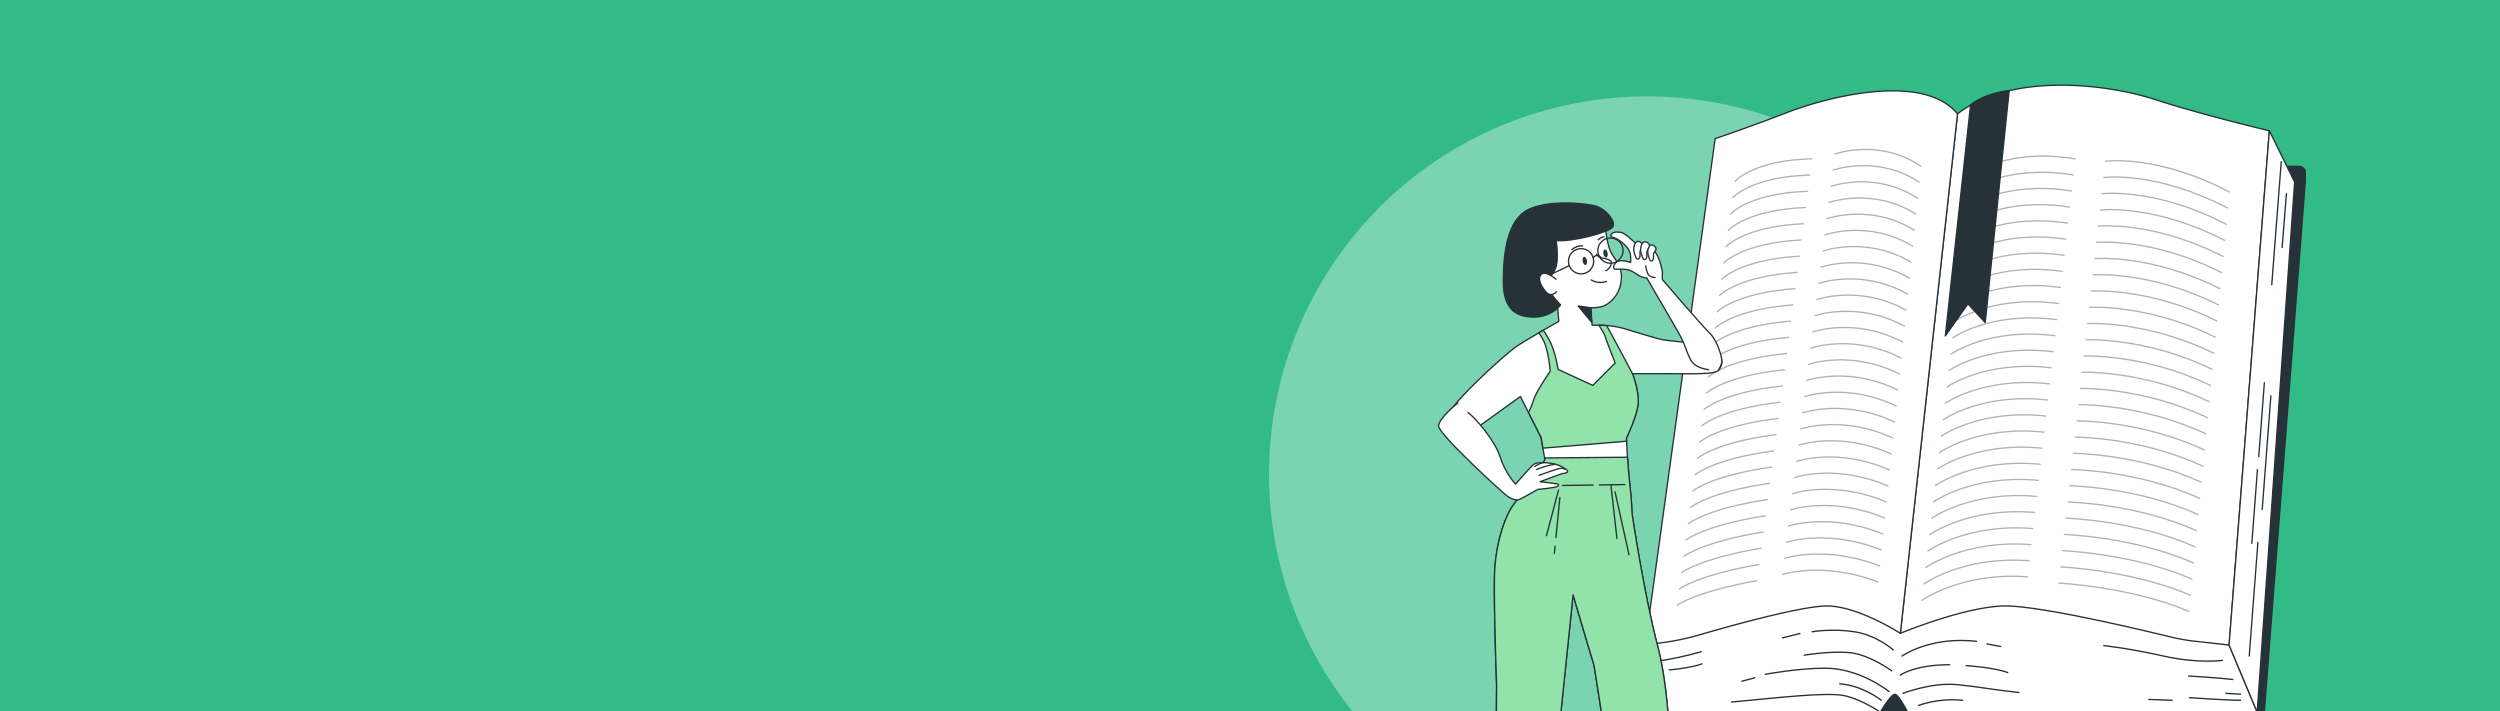 <svg viewBox="0 0 1842 524" fill="none" xmlns="http://www.w3.org/2000/svg"><rect x="0" y="0" width="1842" height="524" fill="#808080" stroke="none"/><g clip-path="url(#a)"><path fill="#33BB87" d="M0 0h1842v524H0z"/><circle cx="1213.5" cy="349.5" r="278.5" fill="#fff" fill-opacity=".35"/><g clip-path="url(#b)"><path d="M1699.08 128.088c0-3.081-2.5-5.586-5.57-5.586h-415.17a5.587 5.587 0 0 0 0 11.171h409.05l-29.92 387.094h-248.18l-14.03-14.881-18.72 14.881h-170.95c-3.07 0-5.57 2.505-5.57 5.586 0 3.08 2.5 5.585 5.57 5.585h455.49c.36.107.72.174 1.11.201a5.556 5.556 0 0 0 5.97-5.143l30.72-397.462c.12-.455.22-.937.22-1.433l-.02-.013Z" fill="#263238" stroke="#263238" stroke-linecap="round" stroke-linejoin="round"/><path d="M1396.54 511.579c2.22.884 6.53 8.371 9.08 13.126h257.47l-20.71-49.424s-19.82-8.988-71.58-26.066c-51.76-17.064-84.51-22.971-119.24-15.751-34.71 7.219-48.48 11.813-48.48 11.813s-11.79-9.844-47.83-10.501c-36.02-.656-143.12 40.505-143.12 40.505l-7.55 49.424h180.85c3.33-5.545 8.88-14.023 11.1-13.126h.01Z" fill="#fff" stroke="#263238" stroke-linecap="round" stroke-linejoin="round"/><path d="m1442.3 83.873-42.12 382.768s45.95-19.181 75.63-20.145c24.33-.79 97.58 16.488 123.18 22.73a143.85 143.85 0 0 0 18.49 3.268l24.91 2.773 29.68-378.924s-48.83-11.505-84.26-23.024c-35.42-11.506-105.3-20.145-145.51 10.554Z" fill="#fff" stroke="#263238" stroke-linecap="round" stroke-linejoin="round"/><path d="m1442.3 83.873-42.12 382.768s-29.66-19.181-52.59-20.145c-17.5-.737-71.11 14.185-95.51 21.284a184.456 184.456 0 0 1-26 5.558l-13.93 1.942 51.58-373.137s23.27-7.795 53.13-19.301c29.86-11.506 100.16-29.655 125.42 1.045l.02-.014ZM1672.07 96.343l18.62 37.785-27.59 390.577-20.71-49.425 29.68-378.937Z" fill="#fff" stroke="#263238" stroke-linecap="round" stroke-linejoin="round"/><path d="M1385.45 524.705s-12.73-8.733-25.48-11.921c-12.75-3.201-49.13 1.273-84.2 4.474M1386.13 515.972s-13.39-10.862-30.63-12.148" stroke="#263238" stroke-linecap="round" stroke-linejoin="round"/><path d="M1391.86 509.583s-21.05-17.251-47.2-17.251c-19.86 0-44.01 4.473-44.01 4.473M1393.79 494.246s-16.59-12.148-31.25-13.421c-14.68-1.272-33.18 1.916-33.18 1.916M1395.06 478.91s-12.13-10.863-28.7-13.421c-16.59-2.558-31.25 0-31.25 0M1401.43 483.384s20.42-14.707 54.86-10.863M1400.16 497.448s10.22-7.675 36.36-7.675M1402.08 510.869s21.05-8.305 40.18-6.389c19.14 1.915 21.69 3.201 45.29 5.746M1413.56 519.816s14.03-5.746 32.53-3.831M1448.65 490.416s20.41 1.272 30.62 5.117M1326.16 466.762l-12.75 3.201M1293 499.363l-9.57 2.559M1463.95 474.437l10.2 1.915M1613.23 514.057s27.42 1.915 37.64 1.915M1650.85 511.498l-10.84-.629M1612.58 498.077s21.7 1.273 32.54 2.558M1215.18 487.858s15.94-1.273 38.27-7.675M1229.84 493.604s15.3-1.273 24.23-4.474M1637.46 486.571s-17.86 2.559-43.38-3.201c-25.51-5.746-44.02-7.675-44.02-7.675M1583.24 515.342l17.22.63M1680.84 119.047l-7.02 90.759M1684.66 142.688l-3.18 39.633M1673.18 291.618l-6.38 83.741M1663.62 399.643l-6.39 83.741M1668.39 282.042l-4.14 54.327M1663.29 345.959l-4.14 54.327" stroke="#263238" stroke-linecap="round" stroke-linejoin="round"/><path d="M1453.13 127.873s27.05-18.98 75.73-10.836M1451.71 139.968s27.12-19.046 75.8-11.09M1450.29 152.063s27.19-19.113 75.89-11.345M1448.86 164.158s27.26-19.18 75.95-11.586M1447.44 176.253s27.33-19.247 76.02-11.84M1446.03 188.335s27.4-19.328 76.08-12.082M1444.6 200.43s27.47-19.395 76.15-12.336M1443.18 212.525s27.54-19.462 76.23-12.591M1441.75 224.62s27.6-19.529 76.3-12.832M1440.33 236.715s27.67-19.596 76.37-13.086M1438.92 248.81s27.75-19.663 76.43-13.327M1437.49 260.905s27.81-19.743 76.5-13.582M1436.07 272.986s27.88-19.81 76.58-13.836M1434.65 285.082s27.95-19.877 76.65-14.078M1433.22 297.177s28.02-19.944 76.72-14.332M1431.81 309.272s28.08-20.011 76.78-14.573M1430.38 321.367s28.16-20.092 76.84-14.828M1428.96 333.462s28.23-20.159 76.91-15.082M1427.54 345.557s28.3-20.225 77-15.323M1426.11 357.652s28.37-20.292 77.06-15.578M1424.69 369.733s28.44-20.359 77.13-15.818M1423.28 381.828s28.51-20.439 77.19-16.073M1421.85 393.923s28.58-20.507 77.26-16.328M1420.43 406.018s28.65-20.573 77.34-16.568M1419 418.114s28.71-20.641 77.41-16.824M1417.58 430.208s28.78-20.707 77.48-17.064M1416.17 442.303s28.86-20.774 77.54-17.318M1551.42 118.832s37.86-5.425 91.07 22.583M1550.09 130.793s38.46-5.103 91.25 22.516M1548.78 142.741s39.05-4.796 91.42 22.448M1547.46 154.702s39.63-4.487 91.59 22.382M1546.15 166.65s40.23-4.166 91.76 22.315M1544.83 178.611s40.82-3.858 91.94 22.234M1543.52 190.558s41.41-3.549 92.11 22.168M1542.19 202.519s42-3.228 92.29 22.101M1540.87 214.467s42.59-2.92 92.46 22.034M1539.56 226.428s43.17-2.611 92.63 21.967M1538.24 238.376s43.76-2.29 92.8 21.9M1536.93 250.337s44.35-1.982 92.98 21.82M1535.6 262.284s44.94-1.674 93.16 21.753M1534.28 274.246s45.54-1.353 93.33 21.685M1532.97 286.193s46.13-1.044 93.5 21.619M1531.65 298.155s46.71-.724 93.67 21.551M1530.34 310.102s47.3-.415 93.85 21.471M1529.01 322.063s47.9-.107 94.03 21.404M1527.69 334.011s48.48.214 94.2 21.337M1526.38 345.972s49.07.522 94.36 21.27M1525.06 357.919s49.65.83 94.53 21.203M1523.75 369.881s50.24 1.152 94.7 21.123M1522.42 381.829s50.84 1.46 94.88 21.055M1521.1 393.79s51.44 1.768 95.05 20.988M1519.79 405.737s52.02 2.089 95.23 20.922M1518.47 417.698s52.61 2.398 95.4 20.855M1517.16 429.646s53.2 2.706 95.57 20.775M1278.34 133.673s13.39-15.738 56.67-16.636M1276.69 145.688s13.4-15.511 56.76-16.703M1275.06 157.689s13.41-15.296 56.82-16.756M1273.43 169.704s13.41-15.069 56.9-16.81M1271.79 181.705s13.42-14.841 56.97-16.864M1270.16 193.719s13.42-14.626 57.05-16.917M1268.52 205.734s13.43-14.399 57.12-16.97M1266.88 217.735s13.43-14.171 57.2-17.024M1265.25 229.75s13.43-13.957 57.26-17.078M1263.62 241.751s13.43-13.729 57.34-17.131M1261.99 253.766c.05-.067 13.44-13.502 57.42-17.185M1260.34 265.781c.06-.081 13.45-13.287 57.5-17.252M1258.71 277.781c.07-.08 13.46-13.059 57.58-17.305M1257.08 289.796c.07-.093 13.46-12.845 57.64-17.358M1255.44 301.798c.06-.094 13.46-12.618 57.72-17.413M1253.81 313.812c.08-.107 13.47-12.389 57.78-17.466M1252.18 325.827c.08-.107 13.47-12.176 57.86-17.52M1250.53 337.829c.1-.121 13.48-11.948 57.95-17.574M1248.9 349.843c.09-.12 13.49-11.72 58.01-17.627M1247.27 361.844c.09-.134 13.49-11.506 58.09-17.68M1245.63 373.859c.1-.134 13.5-11.278 58.16-17.748M1244 385.873c.1-.147 13.5-11.05 58.24-17.801M1242.36 397.875c.12-.148 13.51-10.836 58.31-17.855M1240.72 409.89c.12-.161 13.51-10.609 58.39-17.909M1239.09 421.89c.12-.16 13.51-10.38 58.45-17.961M1237.46 433.905c.13-.174 13.51-10.166 58.53-18.015M1235.83 445.906c.13-.174 13.53-9.938 58.61-18.069M1352.14 113.421s32.57-11.747 63.12 9.041M1350.65 125.342s32.47-11.68 63.4 8.893M1349.16 137.262s32.36-11.612 63.66 8.76M1347.67 149.17s32.26-11.532 63.95 8.613M1346.17 161.091s32.15-11.465 64.23 8.479M1344.69 173.012s32.04-11.399 64.51 8.344M1343.19 184.932s31.92-11.331 64.78 8.198M1341.7 196.854s31.81-11.265 65.05 8.063M1340.21 208.775s31.71-11.185 65.34 7.929M1338.72 220.696s31.6-11.118 65.62 7.782M1337.23 232.617s31.49-11.051 65.89 7.648M1335.73 244.537s31.39-10.983 66.17 7.501M1334.25 256.458s31.28-10.916 66.45 7.367M1332.75 268.366s31.18-10.836 66.73 7.232M1331.26 280.287s31.05-10.769 66.99 7.085M1329.77 292.207s30.95-10.702 67.28 6.952M1328.28 304.128s30.83-10.635 67.55 6.818M1326.79 316.049s30.73-10.568 67.84 6.67M1325.29 327.97s30.63-10.501 68.11 6.536M1323.81 339.891s30.52-10.421 68.39 6.389M1322.31 351.812s30.41-10.354 68.67 6.255M1320.83 363.733s30.3-10.287 68.95 6.121M1319.33 375.641s30.2-10.22 69.23 5.973M1317.84 387.561s30.07-10.153 69.49 5.84M1316.35 399.482s29.97-10.073 69.78 5.692M1314.86 411.403s29.86-10.005 70.05 5.559M1313.37 423.324s29.76-9.939 70.34 5.425" stroke="#B2B2B2" stroke-linecap="round" stroke-linejoin="round"/><path d="m1451.94 77.11-18.62 170.374 16.65-23.574 12.74 13.743 17.64-170.87s-15.68.977-28.41 10.313v.013Z" fill="#263238" stroke="#263238" stroke-linecap="round" stroke-linejoin="round"/><path d="M1182.66 167.026s1.45 13.067 4.16 18.7c2.72 5.633 9.24 10.174 7.61 21.785-1.62 11.611-10.15 17.608-14.66 18.508-4.51.901-7.61.728-7.61.728l.9 12.895s12.69-.556 22.12 2.069c9.43 2.625 24.9 7.875 31.7 8.929 6.81 1.053 33.01 2.395 38.25 8.162 5.23 5.767 3.93 11.017.78 14.178-3.14 3.142-19.64 2.337-41.38 2.337h-21.74s4.97 12.857 4.19 22.053c-.79 9.197-8.64 25.464-8.64 25.464s.78 18.374 2.35 32.552 1.83 23.356 1.83 23.356 8.65 58.533 18.86 97.389c10.21 38.856 9.17 96.853 11.79 107.103 2.62 10.231 4.19 20.482 4.19 20.482s-25.14 4.981-34.05 5.518c-8.91.517-13.1.268-13.1.268l-5.24-51.195s-10.21-67.979-10.75-69.032c-.53-1.054-15.2-50.927-15.2-50.927l-9.18 88.729-8.64 80.854-39.29-4.982.78-97.906s-2.1-56.962-1.57-80.586c.52-23.624 7.86-44.623 14.42-53.015 6.56-8.392 22.79-32.553 22.79-32.553l-2.88-16.534-15.2-30.196s-35.23 25.386-41.25 29.582c-6.02 4.196-13.36 1.054-15.2-8.928-1.84-9.982 44.91-51.367 52.24-56.617 7.32-5.25 32.49-19.428 32.49-19.428l-1.06-12.607s-8.91-2.893-12.04-9.982c-3.14-7.09 8.37-16.018 8.64-21.785.27-5.767-4.19-16.267 3.14-18.892 7.34-2.625 35.41-6.437 35.41-6.437l.04-.039Z" fill="#fff" stroke="#263238" stroke-linecap="round" stroke-linejoin="round"/><path d="M1190.21 609.464s4.19.268 13.1-.268c8.91-.518 34.05-5.518 34.05-5.518s-1.57-10.232-4.19-20.482c-2.62-10.231-1.56-68.247-11.79-107.103-10.21-38.856-18.86-97.389-18.86-97.389s-.26-9.197-1.83-23.356c-.67-5.978-1.19-12.684-1.57-18.47l-61.02.536.25 1.38s-16.23 24.141-22.79 32.552c-6.56 8.392-13.88 29.391-14.42 53.015-.51 23.624 1.57 80.586 1.57 80.586l-.78 97.907 39.29 4.981 8.64-80.854 9.18-88.729s14.67 49.873 15.2 50.927c.52 1.054 10.75 69.033 10.75 69.033l5.24 51.194-.02.058Z" fill="#92E3A9" stroke="#263238" stroke-linecap="round" stroke-linejoin="round"/><path d="m1178.47 357.302 18.7-.268M1151.39 357.705l22.47-.326M1186.92 357.379l4.44 39.354M1190 362.514l10.25 46.213M1148.31 361.134l-8.89 33.549M1145.77 402.404l-.53 5.288M1149.33 366.614l-2.93 29.449" stroke="#263238" stroke-linecap="round" stroke-linejoin="round"/><path d="M1157.89 184.251s3.1-3.468 8.55-3.104M1177.36 176.971s2.18-2.549 4.91-2.549" stroke="#263238" stroke-miterlimit="10"/><path d="M1195.87 184.653c0 5.154-4.17 9.312-9.29 9.312-5.13 0-9.3-4.177-9.3-9.312 0-5.134 4.17-9.311 9.3-9.311 5.12 0 9.29 4.177 9.29 9.311ZM1172.39 206.266s5.51 3.411 11.26 1.054M1174.22 192.49c0 5.154-4.16 9.312-9.29 9.312-5.12 0-9.29-4.177-9.29-9.312s4.17-9.312 9.29-9.312c5.13 0 9.29 4.177 9.29 9.312Z" stroke="#263238" stroke-linecap="round" stroke-linejoin="round"/><path d="M1169.21 191.934c.31 1.648-.15 3.104-1.01 3.257-.86.154-1.8-1.053-2.08-2.682-.31-1.648.15-3.104 1.01-3.257.86-.153 1.8 1.054 2.08 2.682ZM1184.49 186.474c.31 1.648-.15 3.104-1.01 3.257-.86.153-1.8-1.054-2.09-2.682-.28-1.629.16-3.104 1.02-3.258.86-.153 1.8 1.054 2.08 2.683Z" fill="#263238"/><path d="m1156.15 195.766-13.88 6.553M1173.96 189.731s2.88-3.679 5.75.268" stroke="#263238" stroke-linecap="round" stroke-linejoin="round"/><path d="M1176.33 187.355s1.32 2.108 3.4 2.625c2.1.517 8.13 1.054 7.59 3.947-.51 2.893-2.89 5.25-4.19 5.518" stroke="#263238" stroke-linecap="round" stroke-linejoin="round"/><path d="M1146.61 177.2s1.63 10.845.27 17.896c-1.36 7.05-7.3 9.771-6.5 15.462.8 5.69 9.48 14.101 9.48 14.101s-6.23 8.679-18.95 8.948c-12.71.268-23.28-4.618-23.28-26.038 0-21.421 2.98-45.581 18.41-53.169 15.43-7.587 44.4-4.617 50.9-2.165 6.5 2.433 13.8 10.845 11.38 14.926-2.43 4.062-30.87 11.4-41.69 10.039h-.02Z" fill="#263238" stroke="#263238" stroke-linecap="round" stroke-linejoin="round"/><path d="M1146.46 205.729s-7.86-6.821-10.99-3.41c-3.14 3.41.78 9.445 3.67 12.856 2.88 3.41 6.56 1.322 7.59-.268" fill="#fff"/><path d="M1146.46 205.729s-7.86-6.821-10.99-3.41c-3.14 3.41.78 9.445 3.67 12.856 2.88 3.41 6.56 1.322 7.59-.268" stroke="#263238" stroke-linecap="round" stroke-linejoin="round"/><path d="m1172.14 226.747-9.31-1.264 9.85 11.898-.54-10.634Z" fill="#263238" stroke="#263238" stroke-linecap="round" stroke-linejoin="round"/><path d="M1258.93 272.386s-5.81-.498-10.34-3.794c-4.55-3.295-6.31-13.411-10.35-20.73-4.03-7.339-24.93-43.091-24.93-43.091s-3.02 0-5.82-1.762c-2.79-1.763-5.54-4.043-9.84-4.56-4.29-.499-6.56.249-8.07-.25-1.51-.498-.5-4.809 3.02-5.824 3.54-1.016 8.83 1.015 8.83 1.015s.5-4.809-.76-8.085c-1.26-3.296-5.55-7.089-8.59-8.852-3.02-1.763-6.31-1.763-5.04-3.544 1.26-1.763 3.02-2.28 6.8-1.763 3.79.498 10.35 7.338 10.35 7.338s5.81 4.56 7.07 4.56c1.26 0 6.56-.249 9.08 3.794 2.53 4.042 4.8 12.645 4.55 14.925-.24 2.28 0 4.292 0 4.292s28.46 33.242 34.52 39.048c6.06 5.824 10.09 19.217 9.08 22.512-1.01 3.296-2.6 5.384-2.6 5.384" fill="#fff"/><path d="M1258.93 272.386s-5.81-.498-10.34-3.794c-4.55-3.295-6.31-13.411-10.35-20.73-4.03-7.339-24.93-43.091-24.93-43.091s-3.02 0-5.82-1.762c-2.79-1.763-5.54-4.043-9.84-4.56-4.29-.499-6.56.249-8.07-.25-1.51-.498-.5-4.809 3.02-5.824 3.54-1.016 8.83 1.015 8.83 1.015s.5-4.809-.76-8.085c-1.26-3.296-5.55-7.089-8.59-8.852-3.02-1.763-6.31-1.763-5.04-3.544 1.26-1.763 3.02-2.28 6.8-1.763 3.79.498 10.35 7.338 10.35 7.338s5.81 4.56 7.07 4.56c1.26 0 6.56-.249 9.08 3.794 2.53 4.042 4.8 12.645 4.55 14.925-.24 2.28 0 4.292 0 4.292s28.46 33.242 34.52 39.048c6.06 5.824 10.09 19.217 9.08 22.512-1.01 3.296-2.6 5.384-2.6 5.384" stroke="#263238" stroke-linecap="round" stroke-linejoin="round"/><path d="M1210.25 180.17c-.25-.594-.73-1.13-1.26-1.533-3.75-2.778-5.36 2.625-5.26 5.135.07 1.993.74 3.947 1.51 5.806.27.651.73 1.398 1.47 1.36.38 0 .71-.249.94-.517 1.41-1.571.21-4.024.99-5.94.46-1.111 1.61-1.973 1.76-3.161.06-.403 0-.805-.17-1.188l.02.038Z" fill="#fff" stroke="#263238" stroke-linecap="round" stroke-linejoin="round"/><path d="M1215.3 180.438c-.25-.594-.73-1.13-1.27-1.533-3.74-2.778-5.35 2.625-5.25 5.135.07 1.993.74 3.947 1.51 5.806.26.651.72 1.398 1.47 1.36.38 0 .71-.249.94-.517 1.41-1.571.21-4.024.99-5.94.46-1.111 1.61-1.973 1.76-3.161.06-.403 0-.805-.17-1.188l.02.038Z" fill="#fff" stroke="#263238" stroke-linecap="round" stroke-linejoin="round"/><path d="M1219.96 182.546c-.23-.536-.65-1.015-1.15-1.379-3.38-2.529-4.83 2.376-4.74 4.636.08 1.801.67 3.564 1.38 5.25.23.575.65 1.265 1.34 1.226.34 0 .63-.23.86-.459 1.28-1.418.19-3.641.9-5.365.42-.997 1.45-1.782 1.58-2.855.06-.364 0-.728-.17-1.073v.019Z" fill="#fff" stroke="#263238" stroke-linecap="round" stroke-linejoin="round"/><path d="M1212.54 195.938s.56 4.369 2.01 6.381c1.45 2.011 4.91 2.184 4.91 2.184" stroke="#263238" stroke-linecap="round" stroke-linejoin="round"/><path d="M1198.34 322.814s7.85-16.266 8.64-25.463c.78-9.197-4.19-22.053-4.19-22.053s-14.88-28.28-19.08-35.426c-2.09-.154-4.02-.23-5.64-.268 1.95 3.046 4.22 6.801 4.66 8.411.79 2.893 7.33 19.409 7.33 19.409l-16.49 16.515-25.64-11.802s-1.57-12.32-6.27-21.248c-1.87-3.545-3.4-5.959-4.59-7.588-1.09.633-2.2 1.284-3.33 1.935.85 1.131 1.84 2.625 2.95 4.599 4.45 7.874 5.49 23.854 5.49 23.854s-9.95 13.891-12.3 21.248a66.621 66.621 0 0 1-3.65 8.967l9.25 18.393 1.38 7.894 61.61-5.116c-.08-1.418-.12-2.241-.12-2.241l-.01-.02Z" fill="#92E3A9" stroke="#263238" stroke-linecap="round" stroke-linejoin="round"/><path d="M1074.09 296.93s-13.9 11.055-14.13 16.918c-.23 5.863 47.02 49.202 50.61 51.674 3.59 2.471 6.98 3.391 9.01 2.471 2.02-.9 13.5-7.434 13.5-7.434s13.95-1.13 14.85-2.471c.9-1.361.23-1.571-2.46-1.801-2.7-.23-6.08-.901-6.75-.901-.67 0-4.06-.46-4.06-.46s15.09-5.633 15.99-5.863c.9-.229 4.95-.459 4.28-2.031-.67-1.571-4.95-3.831-8.78-4.962-3.82-1.13-13.27-2.031-15.98 0-2.72 2.031-13.5 14.657-13.5 14.657s-7.65-8.123-11.47-20.29c-3.83-12.185-18.67-29.123-23.62-32.514" fill="#fff"/><path d="M1074.09 296.93s-13.9 11.055-14.13 16.918c-.23 5.863 47.02 49.202 50.61 51.674 3.59 2.471 6.98 3.391 9.01 2.471 2.02-.9 13.5-7.434 13.5-7.434s13.95-1.13 14.85-2.471c.9-1.361.23-1.571-2.46-1.801-2.7-.23-6.08-.901-6.75-.901-.67 0-4.06-.46-4.06-.46s15.09-5.633 15.99-5.863c.9-.229 4.95-.459 4.28-2.031-.67-1.571-4.95-3.831-8.78-4.962-3.82-1.13-13.27-2.031-15.98 0-2.72 2.031-13.5 14.657-13.5 14.657s-7.65-8.123-11.47-20.29c-3.83-12.185-18.67-29.123-23.62-32.514" stroke="#263238" stroke-linecap="round" stroke-linejoin="round"/><path d="M1133.97 350.194s5.63-2.031 9.68-3.391c4.05-1.361 7.21-2.472 9.23-1.131M1132.18 345.902s8.1-3.391 13.96-3.832M1130.84 343.641s4.49-2.701 6.52-2.931" stroke="#263238" stroke-linecap="round" stroke-linejoin="round"/></g></g><defs><clipPath id="a"><path fill="#fff" d="M0 0h1842v524H0z"/></clipPath><clipPath id="b"><path fill="#fff" d="M1059-23h640v685h-640z"/></clipPath></defs></svg>